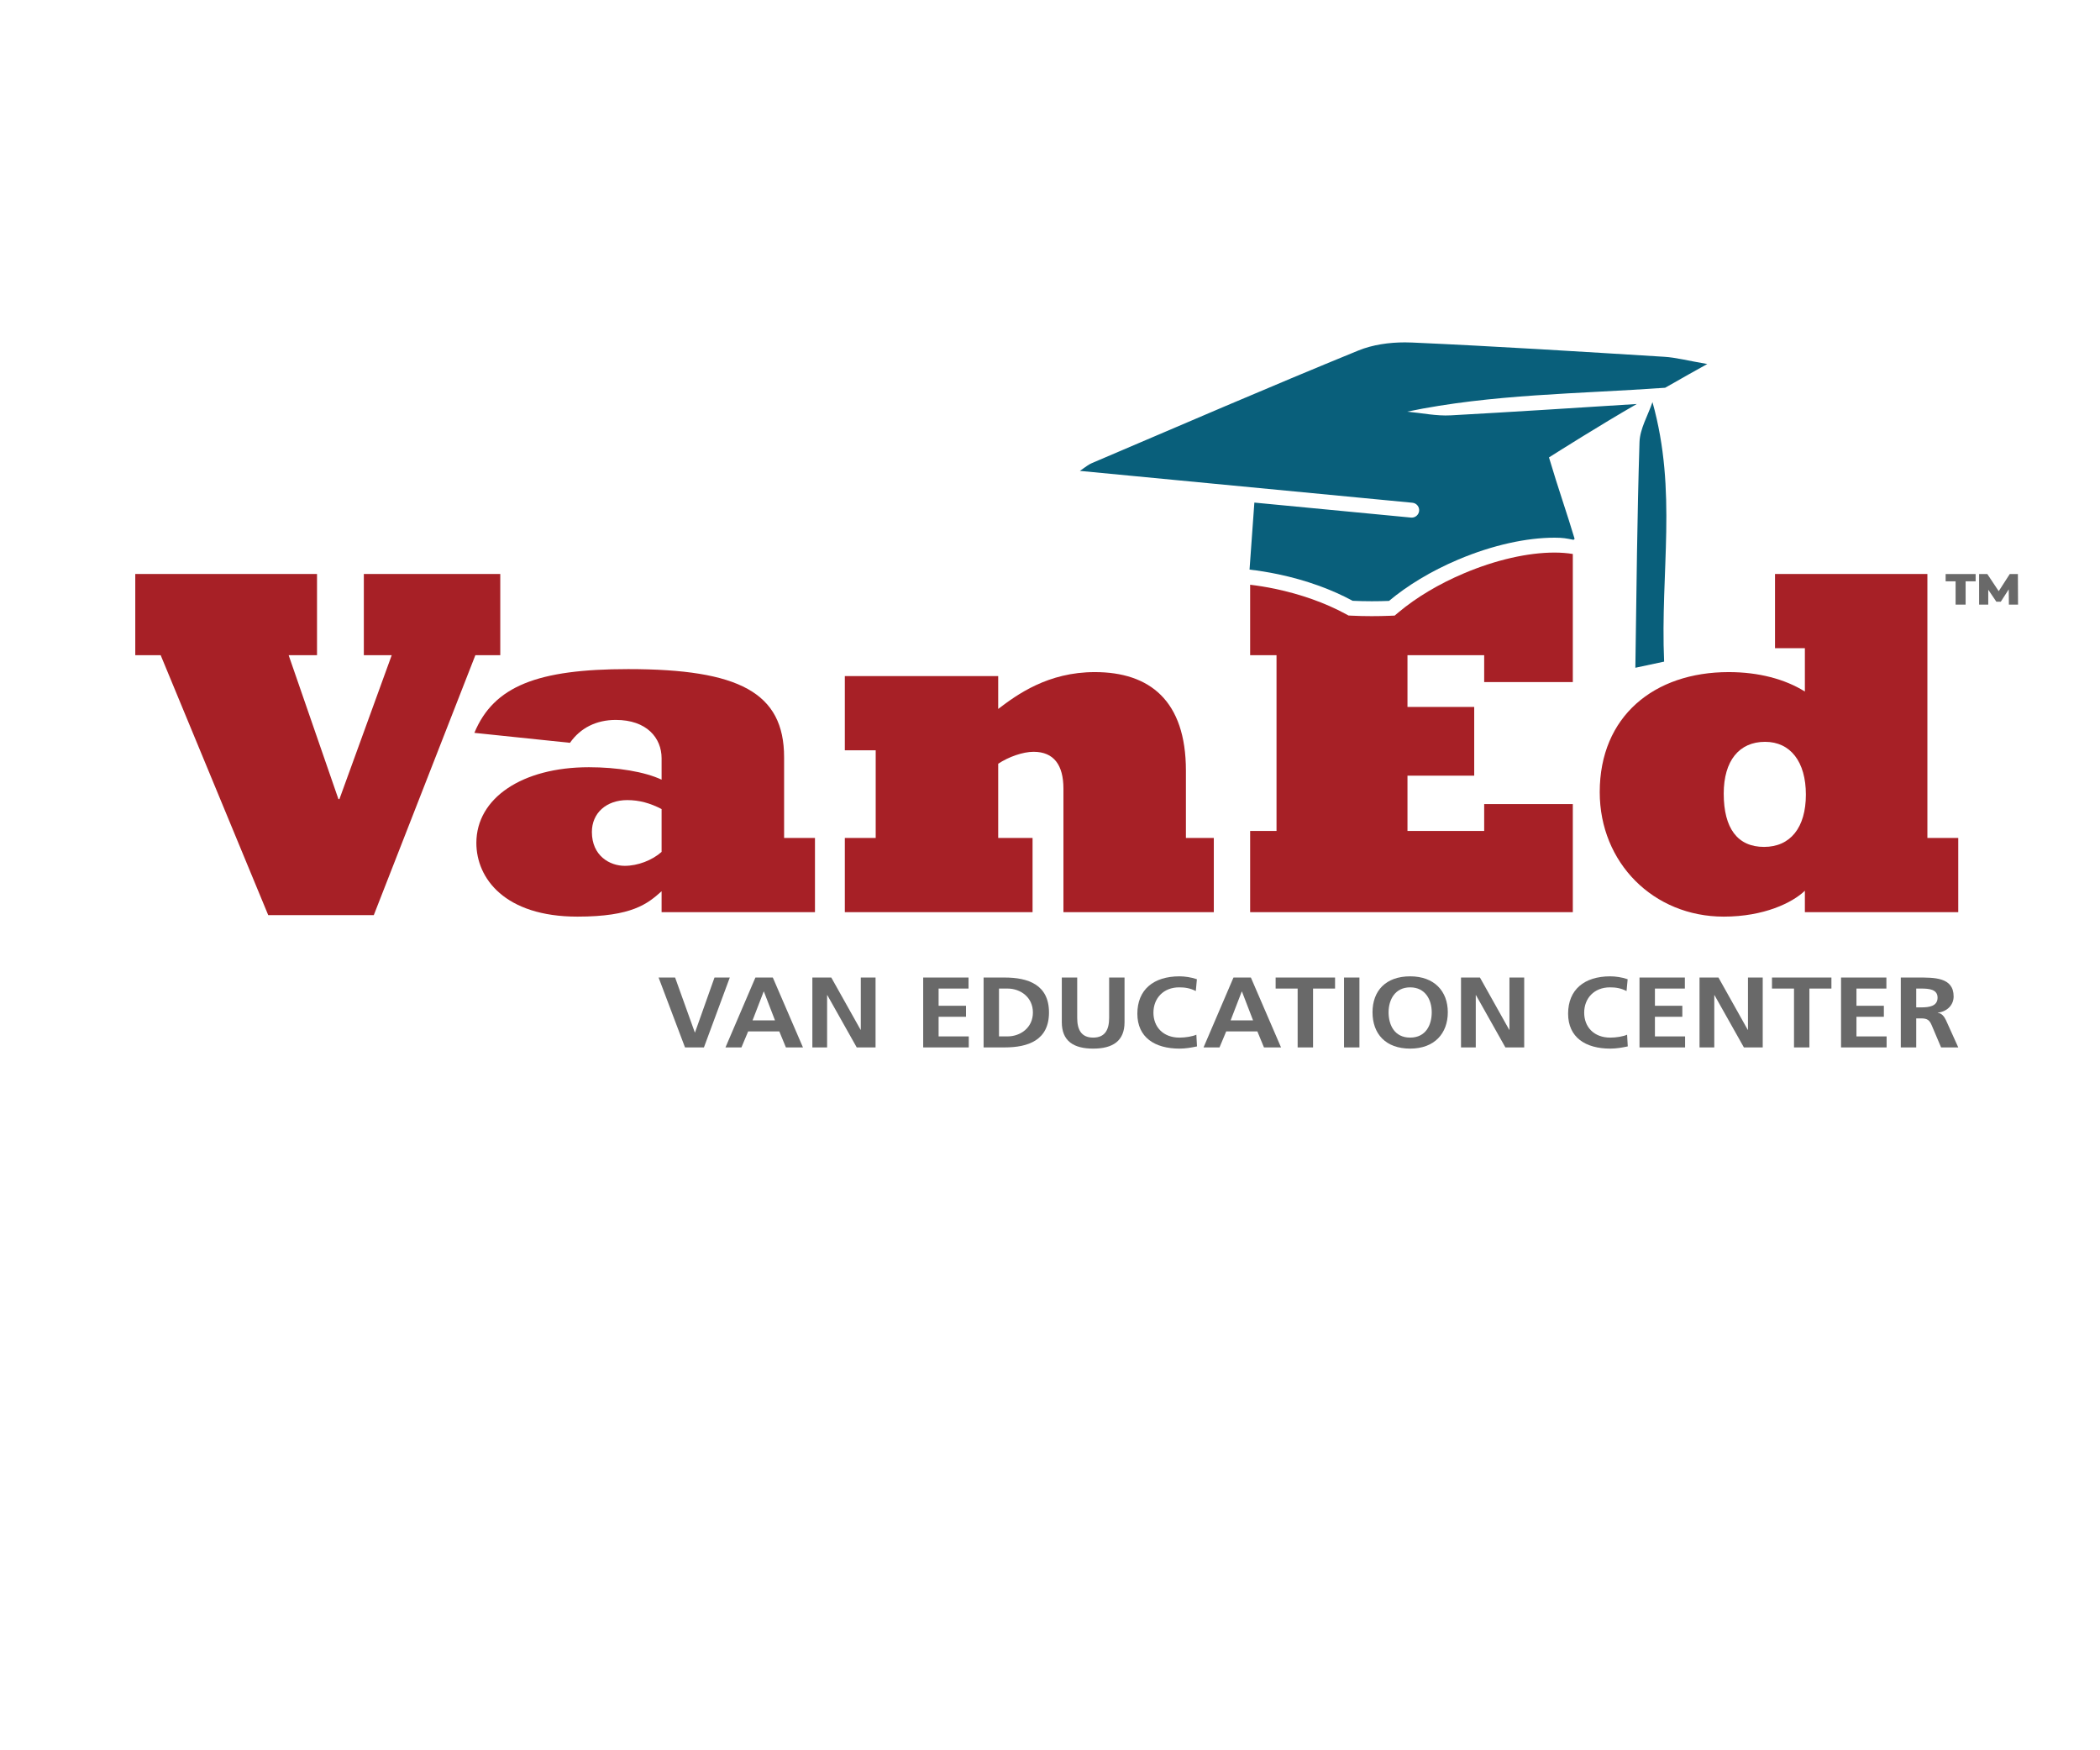 <svg width="174" height="145" viewBox="0 0 174 145" fill="none" xmlns="http://www.w3.org/2000/svg">
<g clip-path="url(#clip0_15157_24076)">
<path d="M13.313 54.277H11.208L11.208 47.551H26.267L26.267 54.277H23.916L28.041 66.2H28.124L32.457 54.277H30.146V47.551H41.451V54.277H39.388L30.971 75.814H22.225L13.313 54.277Z" fill="#A72026"/>
<mask id="mask0_15157_24076" style="mask-type:luminance" maskUnits="userSpaceOnUse" x="0" y="-29" width="174" height="174">
<path d="M0.375 -28.941L173.493 -28.941L173.493 144.176L0.375 144.176L0.375 -28.941Z" fill="white"/>
</mask>
<g mask="url(#mask0_15157_24076)">
<path d="M54.818 67.026C53.869 66.531 52.961 66.283 51.971 66.283C50.239 66.283 49.042 67.357 49.042 68.923C49.042 70.903 50.527 71.729 51.765 71.729C52.837 71.729 54.034 71.275 54.818 70.574V67.026ZM39.305 60.713C40.914 56.836 44.545 55.431 52.054 55.431C61.214 55.431 64.968 57.371 64.968 62.735V69.418H67.526V75.566H54.818V73.834C53.663 74.866 52.384 75.937 47.846 75.937C41.821 75.937 39.47 72.761 39.47 69.832C39.47 66.117 43.265 63.56 48.794 63.56C51.146 63.56 53.416 63.932 54.818 64.591V62.818C54.818 61.126 53.58 59.641 51.023 59.641C49.413 59.641 48.093 60.3 47.226 61.538L39.305 60.713Z" fill="#A72026"/>
<path d="M70 69.418H72.558V62.157H70V56.009H82.708V58.732C84.276 57.536 86.834 55.679 90.712 55.679C95.25 55.679 98.262 58.032 98.262 63.849V69.418H100.573V75.566H88.113V65.334C88.113 63.395 87.329 62.281 85.638 62.281C84.771 62.281 83.574 62.694 82.708 63.271V69.418H85.555V75.566H70V69.418Z" fill="#A72026"/>
<path d="M146.248 61.456C144.102 61.456 142.823 63.023 142.823 65.746C142.823 68.635 143.978 70.161 146.165 70.161C148.351 70.161 149.63 68.552 149.63 65.829C149.63 63.106 148.351 61.456 146.248 61.456ZM149.547 75.566V73.792C148.516 74.782 146.165 75.937 142.823 75.937C137.006 75.937 132.549 71.481 132.549 65.623C132.549 59.351 137.046 55.679 143.235 55.679C145.711 55.679 147.897 56.257 149.547 57.289V53.699H147.072V47.551H159.698V69.418H162.255V75.566H149.547Z" fill="#A72026"/>
<path d="M130.319 56.505V45.893C129.859 45.819 129.353 45.777 128.804 45.777C126.585 45.777 123.923 46.387 121.305 47.495C119.24 48.366 117.365 49.483 115.882 50.726L115.559 50.998L115.139 51.015C114.64 51.035 114.142 51.044 113.657 51.044C113.1 51.044 112.546 51.031 112.013 51.005L111.732 50.991L111.485 50.856C109.805 49.946 107.784 49.228 105.637 48.778C104.938 48.632 104.25 48.522 103.583 48.442V54.277H105.769V68.841H103.583V75.566H130.319V66.612H122.975V68.841H116.62V64.261H122.149V58.568H116.62V54.277H122.975V56.505H130.319Z" fill="#A72026"/>
<path fill-rule="evenodd" clip-rule="evenodd" d="M135.501 55.32C136.476 55.112 137.031 54.995 137.884 54.811C137.56 47.347 138.998 40.735 136.919 33.31C136.545 34.42 135.877 35.519 135.844 36.637C135.648 42.969 135.602 48.481 135.501 55.32ZM117.029 41.649L89.474 39.01C89.986 38.653 90.214 38.473 90.472 38.365C97.825 35.23 105.162 32.056 112.563 29.033C113.733 28.556 115.102 28.364 116.405 28.364C116.604 28.364 116.802 28.368 116.997 28.377C123.971 28.688 130.939 29.128 137.907 29.558C138.861 29.617 139.803 29.871 141.461 30.156C140.631 30.612 139.376 31.321 137.969 32.123C130.811 32.635 123.629 32.636 116.593 34.102C117.798 34.212 119.006 34.476 120.202 34.409C125.265 34.129 130.333 33.806 135.617 33.469C132.57 35.221 129.091 37.422 128.344 37.894C129.137 40.565 129.842 42.532 130.468 44.64C130.439 44.668 130.408 44.694 130.38 44.722C129.781 44.603 129.524 44.544 128.804 44.544C126.517 44.544 123.695 45.143 120.824 46.357C118.563 47.313 116.602 48.514 115.09 49.781C114.608 49.8 114.131 49.809 113.657 49.809C113.124 49.809 112.594 49.797 112.073 49.772C110.362 48.843 108.246 48.063 105.89 47.57C105.09 47.403 104.302 47.275 103.533 47.188C103.655 45.49 103.786 43.684 103.933 41.636L116.911 42.878C116.93 42.88 116.95 42.881 116.97 42.881C117.285 42.881 117.553 42.642 117.585 42.322C117.617 41.983 117.368 41.682 117.029 41.649Z" fill="#095F7B"/>
<path d="M54.569 80.982H55.937L57.569 85.527H57.588L59.202 80.982H60.469L58.326 86.772H56.758L54.569 80.982Z" fill="#696969"/>
<path d="M63.294 82.144H63.276L62.354 84.533H64.215L63.294 82.144ZM62.592 80.982H64.033L66.531 86.772H65.118L64.57 85.445H61.99L61.434 86.772H60.111L62.592 80.982Z" fill="#696969"/>
<path d="M67.31 80.982H68.878L71.305 85.312H71.323V80.982H72.546V86.772H70.986L68.55 82.442H68.531V86.772H67.31V80.982Z" fill="#696969"/>
<path d="M76.493 80.982H80.25V81.896H77.77V83.322H80.04V84.234H77.77V85.86H80.269V86.772H76.493V80.982Z" fill="#696969"/>
<path d="M82.774 85.859H83.486C84.553 85.859 85.584 85.138 85.584 83.878C85.584 82.617 84.553 81.896 83.486 81.896H82.774V85.859ZM81.498 80.982H83.24C85.192 80.982 86.916 81.58 86.916 83.878C86.916 86.175 85.192 86.772 83.24 86.772H81.498V80.982Z" fill="#696969"/>
<path d="M87.978 80.982H89.254V84.325C89.254 85.312 89.601 85.959 90.576 85.959C91.553 85.959 91.9 85.312 91.9 84.325V80.982H93.176V84.682C93.176 86.233 92.209 86.871 90.576 86.871C88.944 86.871 87.978 86.233 87.978 84.682V80.982Z" fill="#696969"/>
<path d="M99.18 86.688C98.716 86.789 98.213 86.871 97.731 86.871C95.67 86.871 94.238 85.934 94.238 83.978C94.238 81.995 95.57 80.883 97.731 80.883C98.15 80.883 98.706 80.958 99.172 81.124L99.081 82.102C98.597 81.853 98.16 81.796 97.704 81.796C96.391 81.796 95.57 82.708 95.57 83.894C95.57 85.072 96.372 85.96 97.731 85.96C98.232 85.96 98.825 85.859 99.127 85.718L99.18 86.688Z" fill="#696969"/>
<path d="M102.905 82.144H102.887L101.966 84.533H103.826L102.905 82.144ZM102.203 80.982H103.644L106.143 86.772H104.729L104.181 85.445H101.601L101.045 86.772H99.722L102.203 80.982Z" fill="#696969"/>
<path d="M107.519 81.896H105.695V80.982H110.619V81.896H108.796V86.772H107.519V81.896Z" fill="#696969"/>
<path d="M111.362 80.982H112.639V86.772H111.362V80.982Z" fill="#696969"/>
<path d="M116.841 85.959C118.146 85.959 118.629 84.905 118.629 83.861C118.629 82.841 118.11 81.796 116.841 81.796C115.574 81.796 115.054 82.841 115.054 83.861C115.054 84.905 115.537 85.959 116.841 85.959ZM116.841 80.883C118.839 80.883 119.961 82.111 119.961 83.861C119.961 85.61 118.857 86.871 116.841 86.871C114.799 86.871 113.723 85.635 113.723 83.861C113.723 82.086 114.817 80.883 116.841 80.883Z" fill="#696969"/>
<path d="M121.056 80.982H122.624L125.05 85.312H125.069V80.982H126.291V86.772H124.732L122.296 82.442H122.278V86.772H121.056V80.982Z" fill="#696969"/>
<path d="M134.872 86.688C134.407 86.789 133.906 86.871 133.422 86.871C131.361 86.871 129.929 85.934 129.929 83.978C129.929 81.995 131.261 80.883 133.422 80.883C133.842 80.883 134.398 80.958 134.863 81.124L134.772 82.102C134.288 81.853 133.851 81.796 133.395 81.796C132.081 81.796 131.261 82.708 131.261 83.894C131.261 85.072 132.063 85.96 133.422 85.96C133.924 85.96 134.517 85.859 134.818 85.718L134.872 86.688Z" fill="#696969"/>
<path d="M135.844 80.982H139.603V81.896H137.122V83.322H139.393V84.234H137.122V85.86H139.621V86.772H135.844V80.982Z" fill="#696969"/>
<path d="M140.818 80.982H142.386L144.812 85.312H144.831V80.982H146.054V86.772H144.494L142.058 82.442H142.04V86.772H140.818V80.982Z" fill="#696969"/>
<path d="M148.646 81.896H146.822V80.982H151.746V81.896H149.922V86.772H148.646V81.896Z" fill="#696969"/>
<path d="M152.544 80.982H156.301V81.896H153.821V83.322H156.091V84.234H153.821V85.86H156.319V86.772H152.544V80.982Z" fill="#696969"/>
<path d="M158.772 83.455H159.191C159.821 83.455 160.541 83.372 160.541 82.65C160.541 81.953 159.829 81.896 159.191 81.896H158.772V83.455ZM157.494 80.982H158.871C160.24 80.982 161.872 80.942 161.872 82.55C161.872 83.23 161.371 83.795 160.56 83.894V83.911C160.905 83.935 161.106 84.25 161.233 84.507L162.256 86.772H160.833L160.067 84.964C159.885 84.533 159.72 84.367 159.182 84.367H158.772V86.772H157.494V80.982Z" fill="#696969"/>
<path d="M166.451 50.088L166.439 48.823L165.779 49.849H165.413L164.741 48.854V50.088H163.983V47.553H164.662L165.608 48.976L166.525 47.553H167.197L167.209 50.088H166.451ZM161.21 47.553H163.696V48.157H162.866V50.088H162.035V48.157H161.21V47.553Z" fill="#696969"/>
</g>
</g>
<defs>
<clipPath id="clip0_15157_24076">
<rect width="173.118" height="173.118" fill="white" transform="translate(0.375 -28.941)"/>
</clipPath>
</defs>
</svg>
